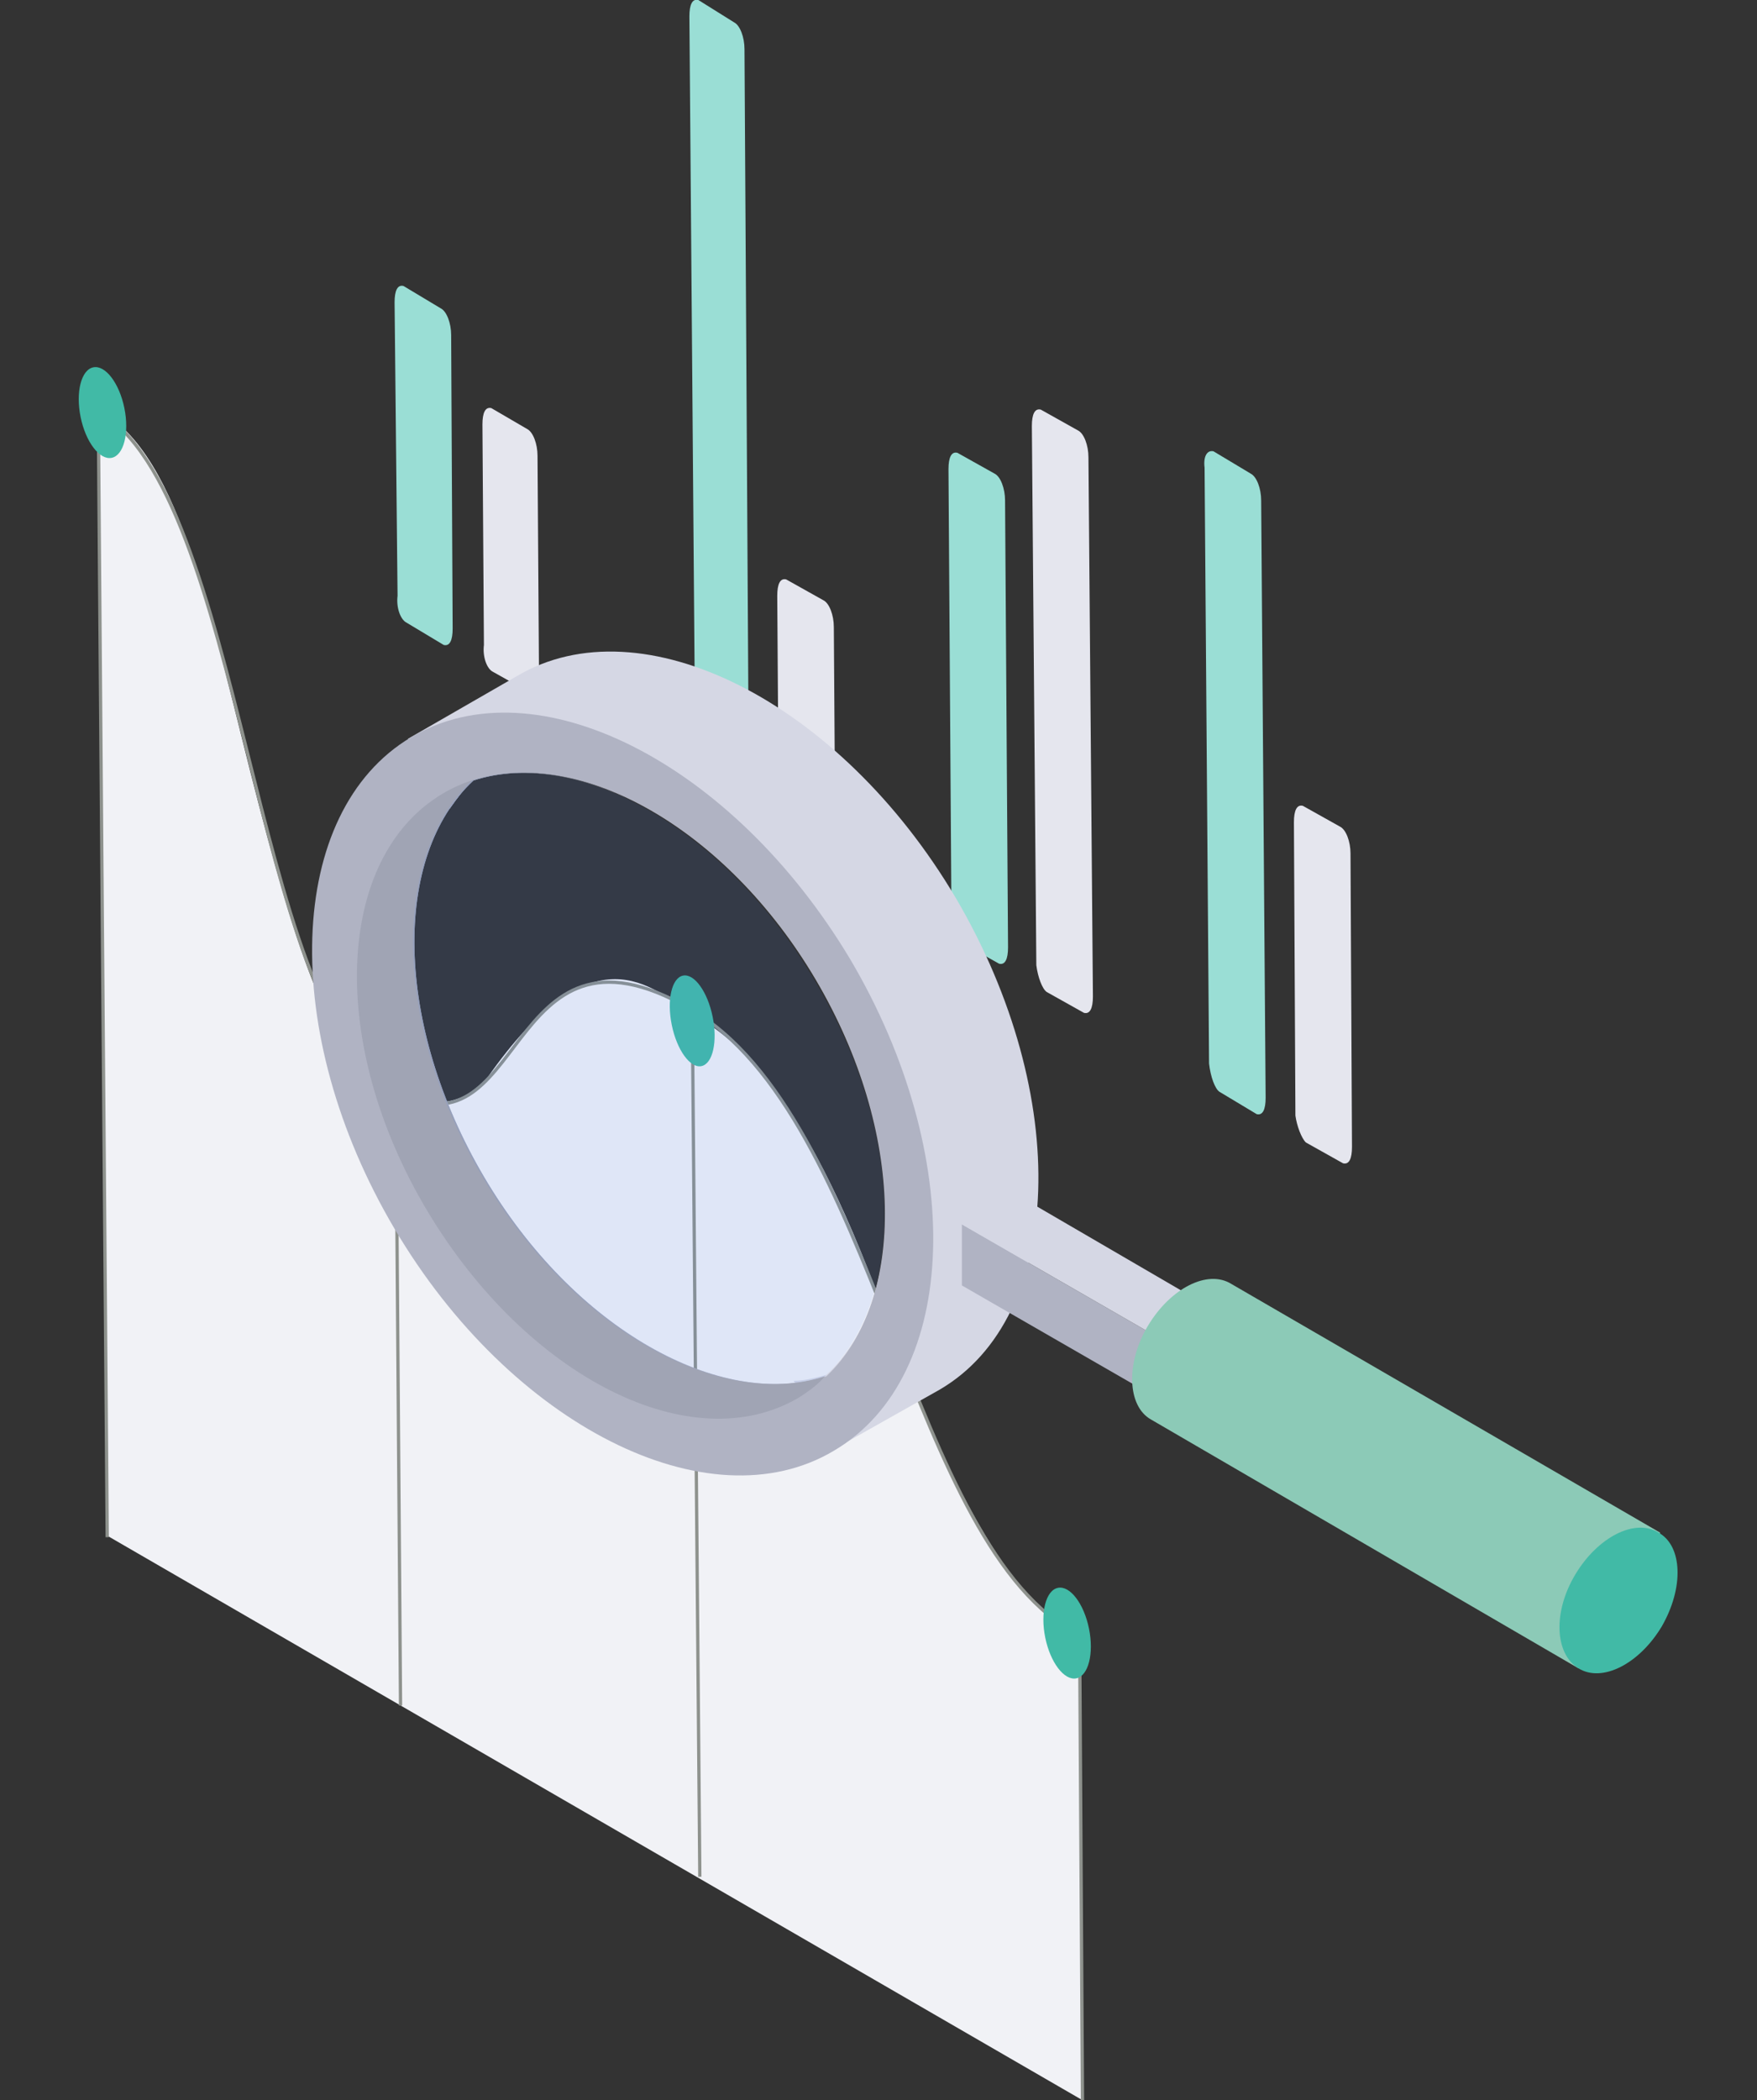 <?xml version="1.0" encoding="utf-8"?>
<!-- Generator: Adobe Illustrator 25.2.1, SVG Export Plug-In . SVG Version: 6.00 Build 0)  -->
<svg version="1.1" id="レイヤー_1" xmlns="http://www.w3.org/2000/svg" xmlns:xlink="http://www.w3.org/1999/xlink" x="0px"
	 y="0px" width="118px" height="141px" viewBox="0 0 118 141" style="enable-background:new 0 0 118 141;" xml:space="preserve">
<rect x="0" y="0" width="118" height="141" fill="#333333" stroke="none"/>
<style type="text/css">
	.st0{fill:#F1F2F6;}
	.st1{fill:none;stroke:#8E928D;stroke-width:0.219;stroke-miterlimit:10;}
	.st2{fill:#41BAA6;}
	.st3{fill:#E5E6EE;}
	.st4{fill:#9ADED5;}
	.st5{fill:#D5D7E4;}
	.st6{fill:#B0B3C3;}
	.st7{fill:#A0A4B4;}
	.st8{opacity:0.1;fill:#3E7EFF;enable-background:new    ;}
	.st9{fill:#8CCAB7;}
</style>
<g>
	<g>
		<g>
			<path class="st0" d="M72,109.5c0,0-5.1-0.8-12.7-21.6C53.8,72.7,49.1,69.6,46.4,68c-2.6-1.6-6.5-5.9-13.7,4.4
				c-1.6,1.8-3.7,2.1-6.3,0.8c-3.9-2.3-5.8-6.9-9-19.1S12.3,30.6,6.6,27.5l0.6,75.6L72.7,141l-0.2-31.2L72,109.5z"/>
			<line class="st1" x1="7.2" y1="103.2" x2="6.6" y2="27.5"/>
			<line class="st1" x1="72.5" y1="108.5" x2="72.7" y2="141"/>
			<line class="st1" x1="46.5" y1="68.5" x2="47" y2="126"/>
			<line class="st1" x1="26.6" y1="74.6" x2="26.9" y2="114.5"/>
			<path class="st1" d="M72.5,109.8C60.9,103.9,59,75,46.3,67.7s-10.8,10.8-20.1,5.4c-9.3-5.4-9.8-39.9-19.6-45.5"/>
			
				<ellipse transform="matrix(0.98 -0.2 0.2 0.98 -12.781 10.707)" class="st2" cx="46.5" cy="68.5" rx="1.4" ry="3.1"/>
			<ellipse transform="matrix(0.98 -0.199 0.199 0.98 -5.391 1.926)" class="st2" cx="6.9" cy="27.7" rx="1.5" ry="3.1"/>
			<ellipse transform="matrix(0.98 -0.199 0.199 0.98 -14.145 6.596)" class="st2" cx="25.7" cy="73.6" rx="1.5" ry="3.1"/>
			
				<ellipse transform="matrix(0.98 -0.199 0.199 0.98 -20.409 16.5)" class="st2" cx="71.7" cy="109.6" rx="1.5" ry="3.1"/>
		</g>
		<path class="st3" d="M87.7,76.7l2.5,1.4c0.4,0.1,0.6-0.3,0.6-1.1l-0.1-19.7c0-0.8-0.3-1.6-0.7-1.8l-2.5-1.4
			c-0.4-0.1-0.6,0.3-0.6,1.1l0.1,19.7C87.1,75.6,87.4,76.4,87.7,76.7z"/>
		<path class="st4" d="M81.9,73.3l2.5,1.5c0.4,0.1,0.6-0.3,0.6-1.1l-0.3-40.1c0-0.8-0.3-1.6-0.7-1.8l-2.5-1.5
			c-0.4-0.1-0.7,0.3-0.6,1.1l0.3,40C81.3,72.3,81.6,73.1,81.9,73.3z"/>
		<path class="st3" d="M70.3,66.6l2.5,1.4c0.4,0.1,0.6-0.3,0.6-1.1l-0.3-36.2c0-0.8-0.3-1.6-0.7-1.8l-2.5-1.4
			c-0.4-0.1-0.6,0.3-0.6,1.1l0.3,36.2C69.7,65.6,70,66.4,70.3,66.6z"/>
		<path class="st4" d="M64.6,63.3l2.5,1.4c0.4,0.1,0.6-0.3,0.6-1.1l-0.2-30c0-0.8-0.3-1.6-0.7-1.8l-2.5-1.4
			c-0.4-0.1-0.6,0.3-0.6,1.1l0.2,30C63.9,62.3,64.2,63.1,64.6,63.3z"/>
		<path class="st3" d="M53,56.6l2.5,1.4c0.4,0.1,0.7-0.3,0.6-1.1l-0.1-14.8c0-0.8-0.3-1.6-0.7-1.8l-2.5-1.4
			c-0.4-0.1-0.6,0.3-0.6,1.1l0.1,14.8C52.4,55.6,52.7,56.4,53,56.6z"/>
		<path class="st4" d="M47.2,53.3l2.5,1.5c0.4,0.1,0.6-0.3,0.6-1.1L50,3.3c0-0.8-0.3-1.6-0.7-1.8L46.9,0c-0.4-0.1-0.6,0.3-0.6,1.1
			l0.4,50.4C46.6,52.3,46.9,53.1,47.2,53.3z"/>
		<path class="st3" d="M33.1,45.1l2.5,1.4c0.4,0.1,0.6-0.3,0.6-1.1l-0.1-14.8c0-0.8-0.3-1.6-0.7-1.8L33,27.4
			c-0.4-0.1-0.6,0.3-0.6,1.1l0.1,14.8C32.4,44.1,32.7,44.9,33.1,45.1z"/>
		<path class="st4" d="M27.3,41.8l2.5,1.5c0.4,0.1,0.6-0.3,0.6-1.1l-0.1-19.7c0-0.8-0.3-1.6-0.7-1.8l-2.5-1.5
			c-0.4-0.1-0.6,0.3-0.6,1.1L26.7,40C26.6,40.8,26.9,41.6,27.3,41.8z"/>
	</g>
	<g>
		<path class="st5" d="M64.2,60.3c-7.8-13.2-21.1-19.9-29.5-14.9l-7.3,4.2l2.8,4.7c0.5-0.7,1-1.4,1.6-2c7.1-2.3,17,3.2,23,13.4
			s6.2,21.5,0.7,26.6c-0.7,0.2-1.5,0.4-2.2,0.4l2.7,4.6l7.1-4C71.5,88.4,72,73.6,64.2,60.3z"/>
		<path class="st6" d="M57.1,64.4C49.2,51.2,36,44.5,27.6,49.5s-8.9,19.8-1.1,33S47.6,102.4,56,97.4C64.5,92.4,64.9,77.6,57.1,64.4z
			 M55.5,92.4c-7.1,2.3-17-3.2-23-13.4s-6.2-21.5-0.7-26.6c7.1-2.3,17,3.2,23,13.4S60.9,87.3,55.5,92.4L55.5,92.4z"/>
		<path class="st7" d="M32.5,79c-6-10.2-6.2-21.5-0.7-26.6c3.1-1,6.7-0.5,10.3,1.2c-4.4-2.1-8.9-2.4-12.4-0.3
			c-7.2,4.3-7.7,16.8-1,28s17.8,16.8,25,12.5c0.6-0.4,1.2-0.8,1.7-1.4C48.3,94.7,38.5,89.2,32.5,79z"/>
		<path class="st8" d="M54.7,65.8c-6-10.2-15.9-15.7-23-13.4c-5.5,5.2-5.3,16.4,0.7,26.6s15.9,15.7,23,13.4
			C60.9,87.3,60.8,76,54.7,65.8z"/>
		<polygon class="st6" points="64.6,82.2 80.4,91.3 80.4,95.4 64.6,86.3 		"/>
		<polygon class="st5" points="68.1,80.1 83.9,89.3 80.4,91.3 64.6,82.2 		"/>
		<path class="st9" d="M77.1,89c1.5-2.5,4-3.8,5.6-2.8l28.8,16.7L106,112L77.3,95.3C75.7,94.4,75.6,91.5,77.1,89z"/>
		<path class="st2" d="M111.6,109.2c-1.5,2.5-4,3.8-5.6,2.8c-1.6-1-1.7-3.8-0.2-6.3c1.5-2.5,4-3.8,5.6-2.8
			C113,103.8,113.1,106.6,111.6,109.2z"/>
	</g>
</g>
</svg>

